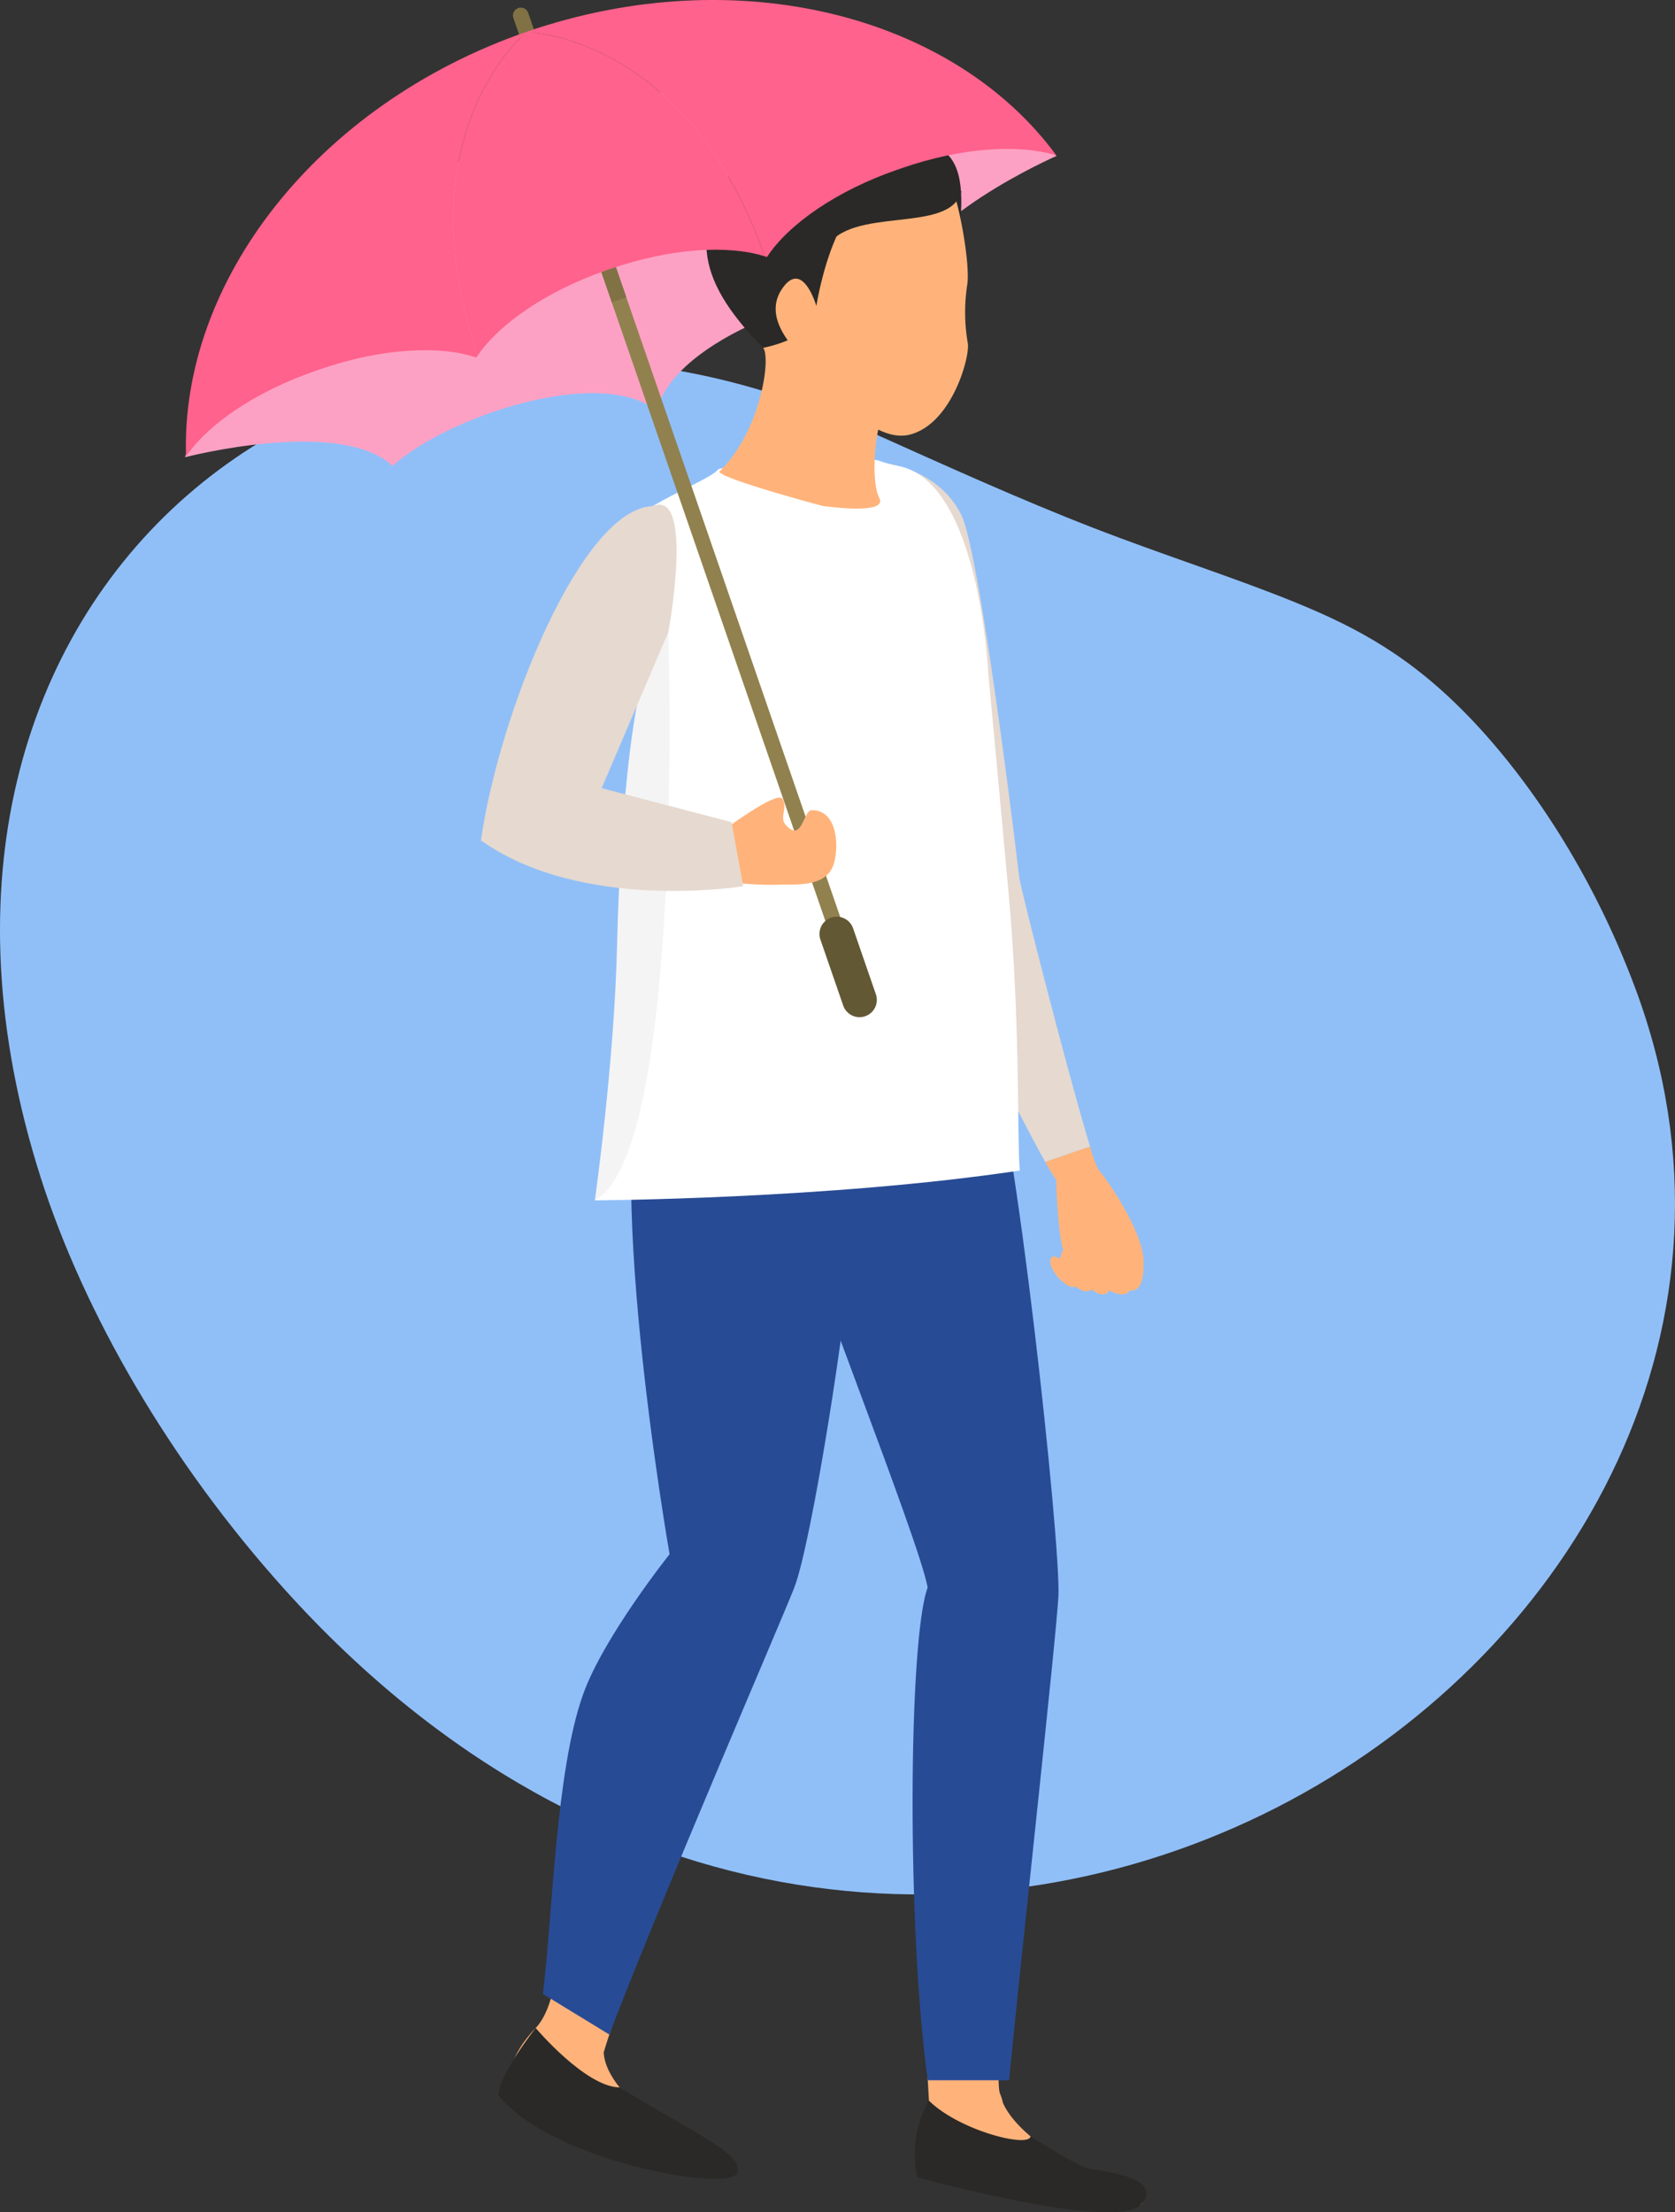 <svg id="Group_6871" data-name="Group 6871" xmlns="http://www.w3.org/2000/svg" xmlns:xlink="http://www.w3.org/1999/xlink" width="292.674" height="386.5" viewBox="0 0 292.674 386.5">
  <rect x="0" y="0" width="292.674" height="386.5" fill="#333333" stroke="none"/>
  <defs>
    <clipPath id="clip-path">
      <rect id="Rectangle_4790" data-name="Rectangle 4790" width="292.674" height="386.5" fill="none"/>
    </clipPath>
    <clipPath id="clip-path-3">
      <rect id="Rectangle_4788" data-name="Rectangle 4788" width="13.055" height="121.463" fill="none"/>
    </clipPath>
  </defs>
  <g id="Group_6870" data-name="Group 6870" clip-path="url(#clip-path)">
    <g id="Group_6869" data-name="Group 6869">
      <g id="Group_6868" data-name="Group 6868" clip-path="url(#clip-path)">
        <path id="Path_8651" data-name="Path 8651" d="M7.141,343.317c7.569,23.631,22.54,49.6,42.583,71.853,110.246,122.44,279.193,11.1,236.051-104.906-7.6-20.451-18.748-36.763-28.988-47.411s-19.53-15.638-30.248-20.025-22.831-8.194-35.563-13.127-26.061-10.984-40.678-17.546C60.251,171.759-25.68,240.681,7.141,343.317" transform="translate(0 -137.501)" fill="#90bff8" fill-rule="evenodd"/>
        <path id="Path_8652" data-name="Path 8652" d="M105.362,104.723l8.975-13.614,26.591-24.335,26.029-15.946,30.32-3.534,35.944,2.717,15.467,5.164,6.574,4.506s-25.671,11.182-27.6,23.605c-12.071-.993-38.953,8.122-42.279,20.852-10.478-7.958-37.25,1.476-46.13,9.712-9.186-8.582-36.283-1.522-36.283-1.522Z" transform="translate(-70.643 -32.445)" fill="#fda1c4"/>
        <path id="Path_8653" data-name="Path 8653" d="M525.017,1137.177a7.606,7.606,0,0,1,.471,1.522c3.358,7.589,19,14.881,21.692,14.6,2.871-.3,3.445,2.264,2.44,3.17s-21.021-.923-32.657-3.637c-10.791-2.516-4.782-11.135-4.39-14.5-.186-3.148-.468-8.061-.768-13.99l13.558.883c-.623,6.359-.833,10.827-.347,11.952" transform="translate(-350.255 -771.333)" fill="#ffb37a"/>
        <path id="Path_8654" data-name="Path 8654" d="M449.764,583.823l26.115-2.134c4.828,12.691,12.815,87.139,12.376,96.138-.341,7.005-6.443,62.32-8.63,84.659h-14.2c-3.686-26.5-3.377-77.015-.023-86.083-1.316-7.845-22.577-61.089-23.235-66.4s7.6-26.184,7.6-26.184" transform="translate(-303.315 -399.056)" fill="#284b95"/>
        <path id="Path_8655" data-name="Path 8655" d="M291.774,1094.024l12.314,3.082c-1.831,4.808-3.3,8.962-4.19,12,.471,8.358,17.021,17.474,19.755,18,2.839.546,2.715,3.178,1.511,3.756s-22.65-4.013-33.116-10.008-.03-15.984-.029-16.018c2.062-2.193,3.147-6.031,3.756-10.817" transform="translate(-194.413 -750.534)" fill="#ffb37a"/>
        <path id="Path_8656" data-name="Path 8656" d="M309.16,695.044c3.587-10.038,15.1-24.458,15.1-24.458s-12.462-71.129-3.464-88.9c15.423,1.659,32.918,2.134,32.918,2.134l2.249,33.17c-.5,10.829-6.855,51.63-9.928,59.476-2.362,6.03-23.338,54.5-32.3,78.039l-11.613-7.1c1.692-13.289,2.192-38.81,7.036-52.36" transform="translate(-207.266 -399.056)" fill="#284b95"/>
        <path id="Path_8657" data-name="Path 8657" d="M529.288,1175.127c-.2,2.057-12.342-.936-17.743-6.227a18.407,18.407,0,0,0-2.019,13.382s34.648,9.6,39.066,4.754-7.7-5.973-9.318-6.3-9.985-5.613-9.985-5.613" transform="translate(-349.227 -801.901)" fill="#2a2927"/>
        <path id="Path_8658" data-name="Path 8658" d="M283.922,1128.476s8.676,10.287,14.661,10.379c13.58,8.334,21.661,11.566,20.53,14.96s-32.322-1.939-41.7-13.575c0-3.555,6.505-11.764,6.505-11.764" transform="translate(-190.316 -774.169)" fill="#2a2927"/>
        <path id="Path_8659" data-name="Path 8659" d="M590.976,642c1.433,1.552,7.761,10.746,7.88,15.88s-1.433,5.313-2.448,5.194c-.716,1.552-3.522.022-3.522.022-.836,1.411-2.746.217-3.1-.2-.9.955-2.687-.358-2.866-.537-.9.836-4.179-2.149-4.358-4.12s1.731-.656,1.731-.656.12-1.373.537-1.433c-1.015-3.522-1.254-12.119-1.254-12.418a33.677,33.677,0,0,1-1.909-3.118l7.837-2.686A21.54,21.54,0,0,0,590.976,642" transform="translate(-399.04 -437.637)" fill="#ffb37a"/>
        <path id="Path_8660" data-name="Path 8660" d="M486.371,287.728c-.159-2.706-11-30.414-11-30.414a18.118,18.118,0,0,1,7.582.484c.716.239,7.8,1.8,11.14,8.607s9.874,61.123,10.113,63.272c.2,1.8,8.743,35.213,12.376,47.03l-7.837,2.686c-5.4-9.572-18.415-36.042-20.618-42.791-2.547-7.8-1.592-46.168-1.751-48.874" transform="translate(-326.115 -176.417)" fill="#e6d9cf"/>
        <path id="Path_8661" data-name="Path 8661" d="M598.269,677.267c-.4,1.711-.159,3.94,1.433,4.9s3.025,4.7,1.831,3.9-2.468-3.741-3.9-3.343-.8,1.99-.8,1.99-1.035-2.07-2.308-1.433-.677,1.592-.677,1.592a7.964,7.964,0,0,0-1.672-1.154,7.764,7.764,0,0,1,3.343-3.582,14.059,14.059,0,0,0,2.746-2.866" transform="translate(-406.253 -464.626)" fill="#ffb37a"/>
        <path id="Path_8662" data-name="Path 8662" d="M376.365,256.367c4.478-1.267,3.69-.2,7.582.484,14.305,2.519,15.841,36.138,15.841,36.138s2.133,22.763,3.561,38.541c2.069,22.87,1.463,42.471,1.941,48.441-33.432,5.015-74.233,5.208-74.233,5.208s3.4-24.123,3.87-44.276c.223-9.525,1.363-44.066,6.992-53.964,3.622-6.368-10.03-13.134-8.6-15.761,2.1-6.26,17.212-11.351,19.1-13.532s18.507,5.638,23.94-1.28" transform="translate(-227.114 -175.471)" fill="#fff"/>
        <g id="Group_6867" data-name="Group 6867" transform="translate(103.942 88.247)" opacity="0.05">
          <g id="Group_6866" data-name="Group 6866">
            <g id="Group_6865" data-name="Group 6865" clip-path="url(#clip-path-3)">
              <path id="Path_8663" data-name="Path 8663" d="M341.918,304.29c3.621-6.368-10.03-13.134-8.6-15.761.928-2.766,4.4-5.3,8.143-7.462.858,7.506,2.433,22.181,2.433,22.181s2.922,90.792-12.841,99.281c0,0,3.4-24.123,3.87-44.276.223-9.525,1.363-44.066,6.992-53.963" transform="translate(-331.056 -281.067)" fill="#1d1d1b"/>
            </g>
          </g>
        </g>
        <path id="Path_8664" data-name="Path 8664" d="M437.49,80.187c.523-6.349-.2-12.3-6.153-13.026-3.97-6.677-23.278-10.1-32.119,2.165s-8.632,20.8,3.789,33.383c7.786,6.465,34.483-22.522,34.483-22.522" transform="translate(-269.657 -41.938)" fill="#2a2927"/>
        <path id="Path_8665" data-name="Path 8665" d="M428.718,202.387c-1.173,2.436-1.985,11.007-.451,14.075s-9.986,1.345-9.986,1.345-17.261-4.593-17.983-5.946c7.4-7.308,9.022-20.029,7.669-21.654a23.365,23.365,0,0,0,4.781-1.534Z" transform="translate(-274.617 -129.435)" fill="#ffb37a"/>
        <path id="Path_8666" data-name="Path 8666" d="M462.153,102.391c1.444,2.346,3.609,14.165,2.977,17.684a31.621,31.621,0,0,0,.113,10.105c.429,2.256-2.729,14.075-10.127,15.969s-17.052-11.368-19.488-14.165-5.955-7.308-2.527-11.729,5.684,3.429,5.684,3.429,2.6-16.872,9.693-19.308a38.764,38.764,0,0,1,13.675-1.985" transform="translate(-296.141 -70.221)" fill="#ffb37a"/>
        <path id="Path_8667" data-name="Path 8667" d="M483.266,95.177c-1.893,7.655-19.526,2.343-23.675,10,.537-11.248,9.154-15.465,14.062-15.153s9.613,5.155,9.613,5.155" transform="translate(-315.293 -61.747)" fill="#2a2927"/>
        <path id="Path_8668" data-name="Path 8668" d="M372.151,252.42a1.342,1.342,0,0,0,.83-1.706l-46.9-135.838a1.342,1.342,0,0,0-2.536.877l46.9,135.838a1.341,1.341,0,0,0,1.706.83" transform="translate(-221.913 -78.188)" fill="#91814e"/>
        <path id="Path_8669" data-name="Path 8669" d="M464.043,527.467a3.019,3.019,0,0,0,1.867-3.84l-3.982-11.518a3.019,3.019,0,0,0-5.707,1.973L460.2,525.6a3.019,3.019,0,0,0,3.84,1.867" transform="translate(-312.867 -349.927)" fill="#635834"/>
        <path id="Path_8670" data-name="Path 8670" d="M316,89.811a1.341,1.341,0,0,1,1.706.83l7.9,22.855-2.536.877-7.9-22.855a1.342,1.342,0,0,1,.83-1.706" transform="translate(-216.166 -61.563)" fill="#807244"/>
        <path id="Path_8671" data-name="Path 8671" d="M289.3,9.734a1.366,1.366,0,0,0,.063-1.048l-1.216-3.516a1.371,1.371,0,1,0-2.592.9l1.216,3.516a1.371,1.371,0,0,0,2.529.152" transform="translate(-195.848 -2.913)" fill="#807244"/>
        <path id="Path_8672" data-name="Path 8672" d="M103.466,91.942c-1-30.41,22.735-61.413,59.415-74.154l.079,0c-1.306,1.1-21.32,18.754-8.53,56.528-.079.116-.155.231-.23.347-6.454-2.188-16.687-1.617-27.361,2.073-.132.046-.259.1-.391.142s-.265.084-.4.13c-10.464,3.617-18.753,9.331-22.585,14.931" transform="translate(-70.96 -12.203)" fill="#ff628c"/>
        <path id="Path_8673" data-name="Path 8673" d="M293.022,5.586l.061-.051C329.8-7.1,367.611,2.631,385.61,27.164c-6.472-2.038-16.521-1.412-26.984,2.2-.133.046-.261.1-.393.143s-.263.084-.395.13c-10.673,3.689-19.075,9.561-22.8,15.267-.131-.045-.262-.089-.4-.131C321.373,7.169,294.729,5.645,293.022,5.586" transform="translate(-201.022 0)" fill="#ff628c"/>
        <path id="Path_8674" data-name="Path 8674" d="M256.563,74.323c-12.79-37.774,7.223-55.428,8.53-56.528,1.707.059,28.351,1.583,41.62,39.191-6.473-2.033-16.509-1.411-26.965,2.2-.1.036-.2.075-.306.111s-.206.066-.31.1c-10.456,3.615-18.734,9.323-22.569,14.92" transform="translate(-173.092 -12.208)" fill="#ff628c"/>
        <path id="Path_8675" data-name="Path 8675" d="M403.055,458.637a63.967,63.967,0,0,0,7.735.43c3.251-.2,9.2.761,10.31-4.143.8-3.533.158-8.969-4.006-8.889-1.481.029-1.677,5.9-4.59,2.467-1.042-1.229.448-2.928-.512-4.46s-10.728,5.818-10.728,5.818Z" transform="translate(-275.279 -304.483)" fill="#ffb37a"/>
        <path id="Path_8676" data-name="Path 8676" d="M297.67,281.068c-12.506.428-26.9,36.422-30.005,58.4,17.8,12.636,45.821,8,45.821,8l-2.031-11.189-22.7-5.937,11.654-27.277s4.63-25.063-2.739-22" transform="translate(-183.626 -192.644)" fill="#e6d9cf"/>
      </g>
    </g>
  </g>
</svg>
